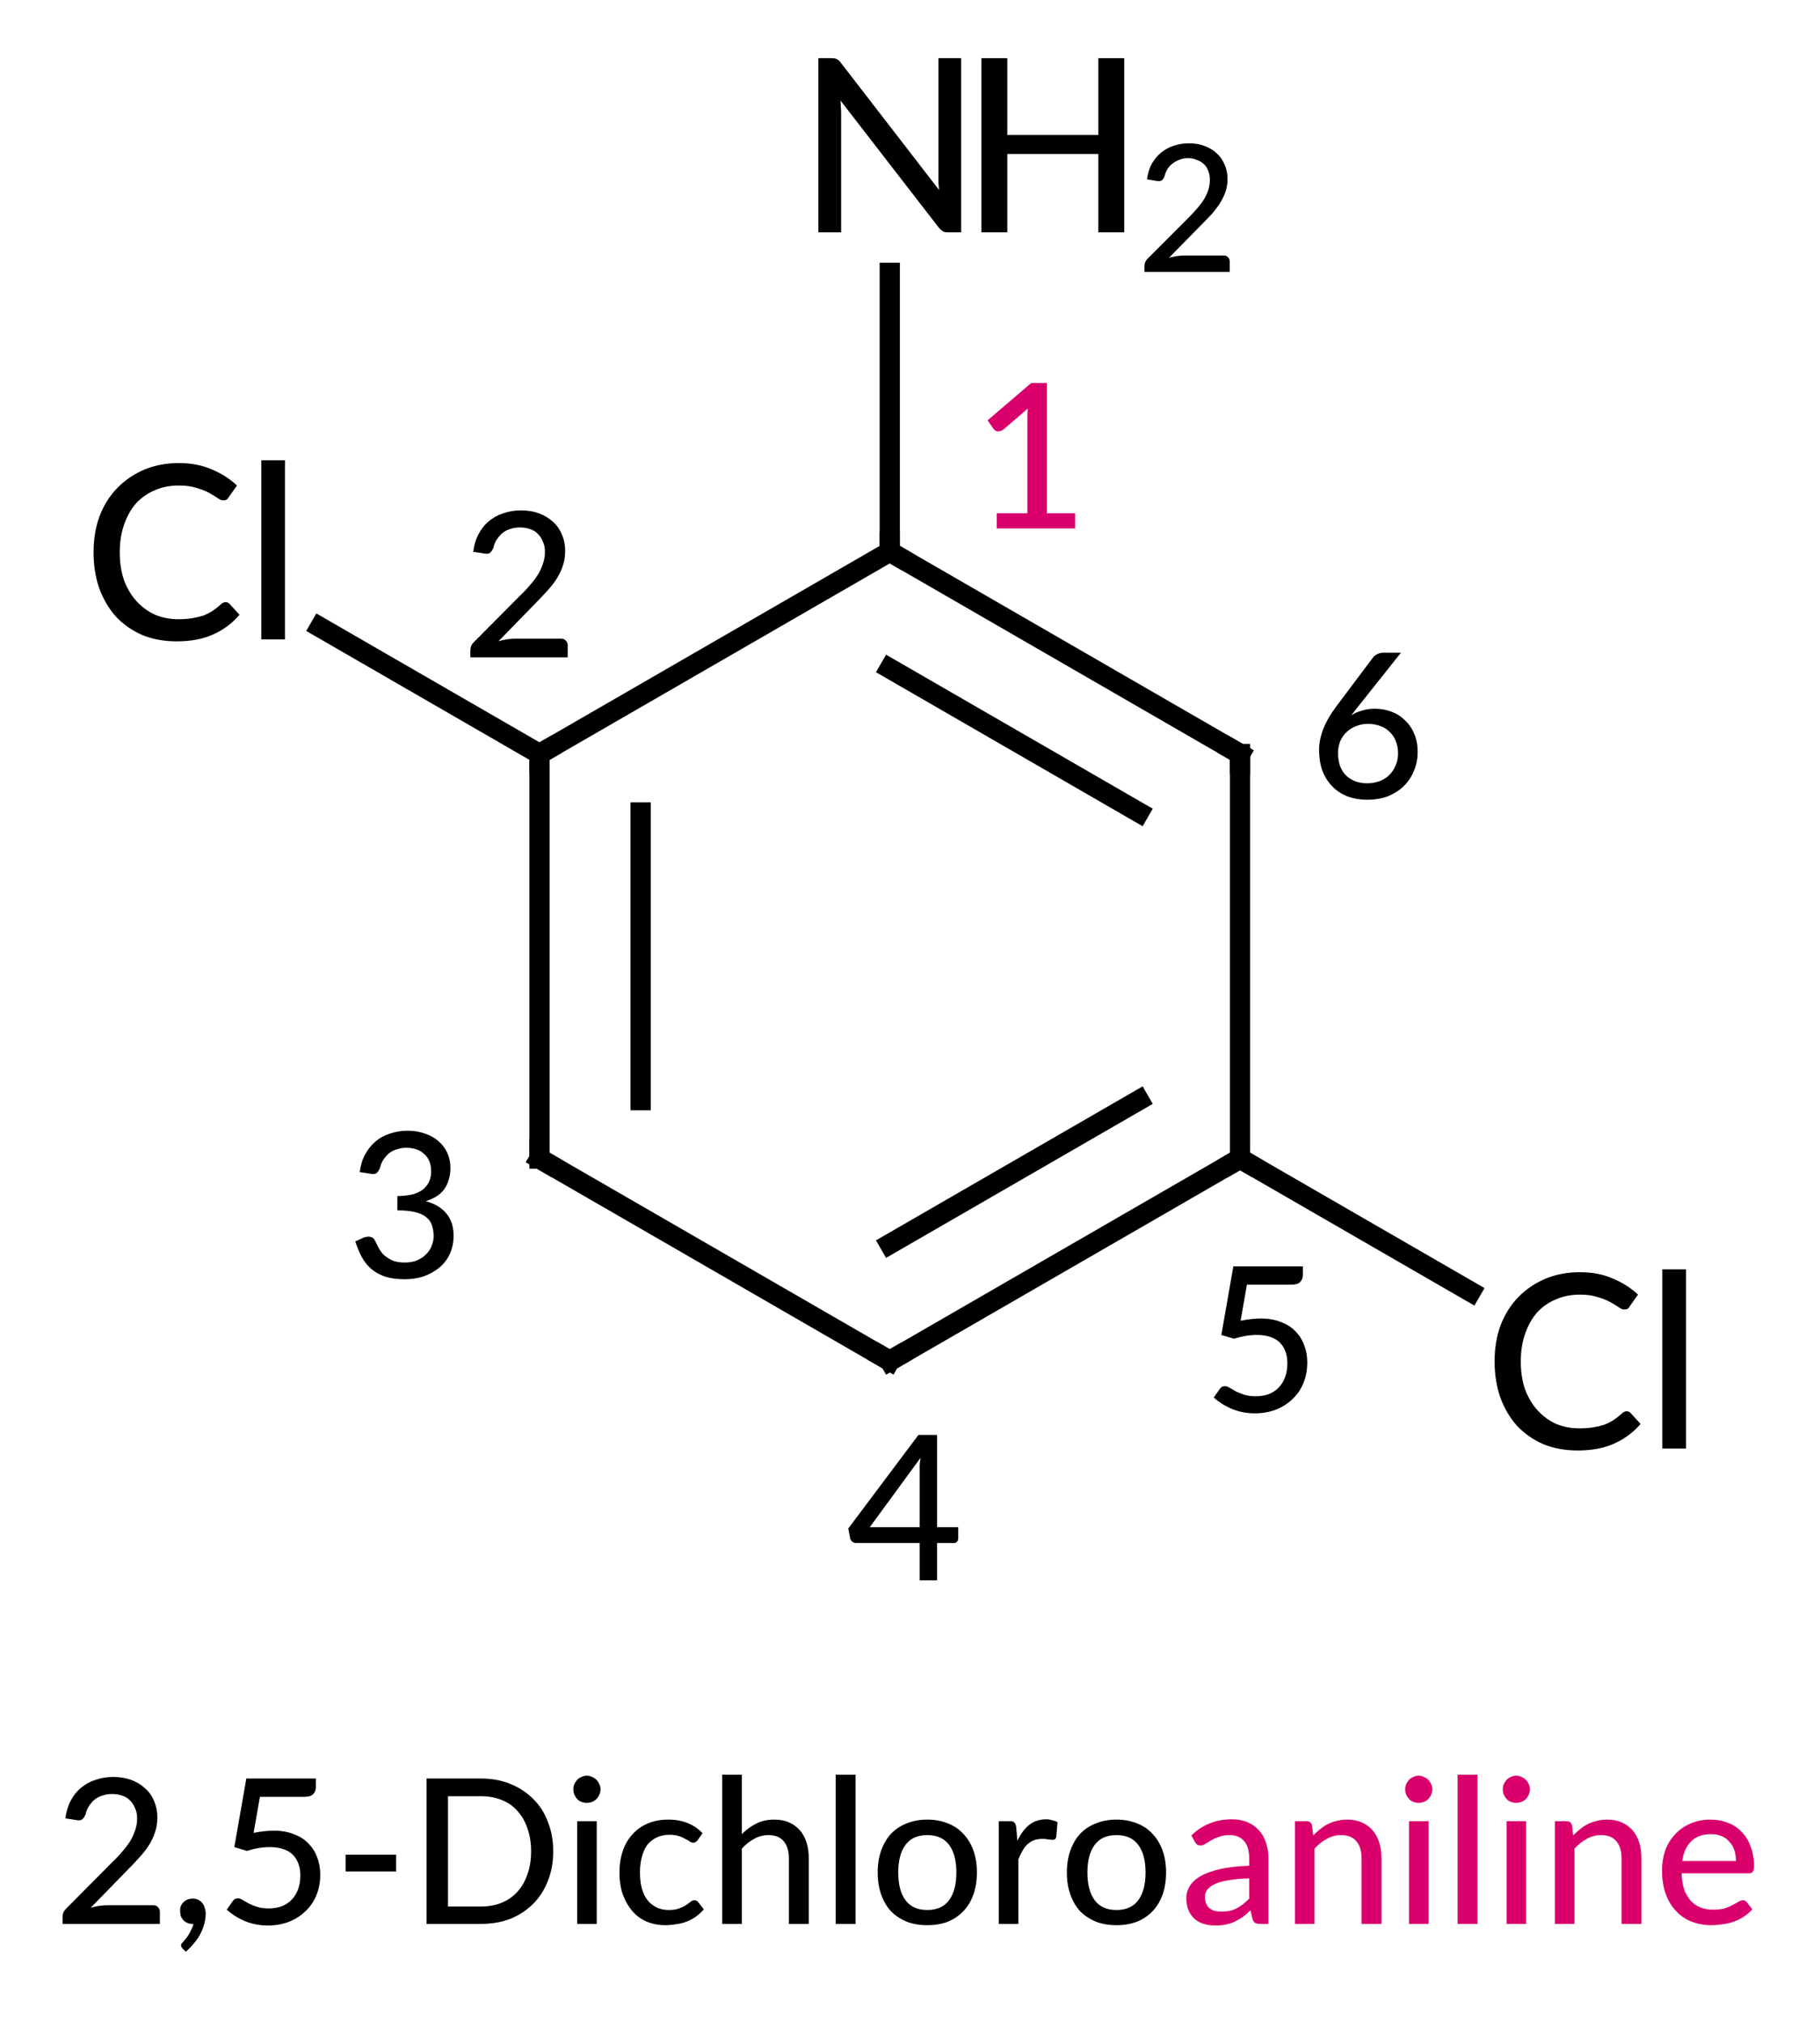 <?xml version="1.0"?>
<!DOCTYPE svg PUBLIC '-//W3C//DTD SVG 1.0//EN'
          'http://www.w3.org/TR/2001/REC-SVG-20010904/DTD/svg10.dtd'>
<svg style="fill-opacity:1; color-rendering:auto; color-interpolation:auto; text-rendering:auto; stroke:black; stroke-linecap:square; stroke-miterlimit:10; shape-rendering:auto; stroke-opacity:1; fill:black; stroke-dasharray:none; font-weight:normal; stroke-width:1; font-family:'Dialog'; font-style:normal; stroke-linejoin:miter; font-size:12px; stroke-dashoffset:0; image-rendering:auto;" xmlns="http://www.w3.org/2000/svg" width="90" viewBox="0 0 90.0 100.0" xmlns:xlink="http://www.w3.org/1999/xlink" height="100"
><!--Generated in ChemDoodle 11.7.0: PD94bWwgdmVyc2lvbj0iMS4wIiBlbmNvZGluZz0iVVRGLTgiIHN0YW5kYWxvbmU9Im5vIj8+DQo8ZCBmPSJzOmljeG1sIiBpZD0iMSIgbXY9InM6My4zLjAiIHA9InM6Q2hlbURvb2RsZSIgcGM9Imk6MSIgcHI9Imk6MSIgdj0iczoxMS43LjAiPg0KICAgIDxwIGIxMD0iYjp0cnVlIiBiMTA1PSJiOnRydWUiIGIxMDY9ImI6ZmFsc2UiIGIxMDc9ImI6ZmFsc2UiIGIxMDk9ImI6ZmFsc2UiIGIxMTA9ImI6ZmFsc2UiIGIxMTE9ImI6dHJ1ZSIgYjExMj0iYjp0cnVlIiBiMTE0PSJiOnRydWUiIGIxMTU9ImI6ZmFsc2UiIGIxMTY9ImI6dHJ1ZSIgYjExOD0iYjp0cnVlIiBiMTIxPSJiOnRydWUiIGIxMjk9ImI6ZmFsc2UiIGIxMzE9ImI6ZmFsc2UiIGIxMzI9ImI6ZmFsc2UiIGIxMzM9ImI6dHJ1ZSIgYjE0NT0iYjpmYWxzZSIgYjE0Nj0iYjp0cnVlIiBiMTQ3PSJiOmZhbHNlIiBiMTUyPSJiOmZhbHNlIiBiMTU1PSJiOnRydWUiIGIxNjY9ImI6dHJ1ZSIgYjE2Nz0iYjp0cnVlIiBiMTcwPSJiOmZhbHNlIiBiMTcxPSJiOnRydWUiIGIxNzM9ImI6dHJ1ZSIgYjE3OT0iYjp0cnVlIiBiMjAxPSJiOmZhbHNlIiBiMjE2PSJiOnRydWUiIGIyMjY9ImI6dHJ1ZSIgYjIyNz0iYjpmYWxzZSIgYjIzPSJiOnRydWUiIGIyND0iYjp0cnVlIiBiMjQ1PSJiOnRydWUiIGIyNDY9ImI6dHJ1ZSIgYjI0Nz0iYjpmYWxzZSIgYjI0OD0iYjpmYWxzZSIgYjI1NT0iYjpmYWxzZSIgYjI1Nj0iYjp0cnVlIiBiMzU9ImI6ZmFsc2UiIGI0MD0iYjpmYWxzZSIgYjQxPSJiOnRydWUiIGI0Mj0iYjpmYWxzZSIgYjkwPSJiOmZhbHNlIiBiOTM9ImI6dHJ1ZSIgYzEwPSJjOjEyOCwxMjgsMTI4IiBjMTE9ImM6MTI4LDAsMCIgYzEyPSJjOjAsMCwwIiBjMTk9ImM6MCwwLDAiIGMyPSJjOjAsMCwwIiBjMz0iYzowLDAsMCIgYzQ9ImM6MTI4LDEyOCwxMjgiIGM1PSJjOjI1NSwyNTUsMjU1IiBjNj0iYzowLDAsMCIgYzc9ImM6MjU1LDI1NSwyNTUiIGM4PSJjOjAsMCwwIiBjOT0iYzowLDAsMCIgZjE9ImY6MjAuMCIgZjEwPSJmOjEwLjAiIGYxMT0iZjowLjUyMzU5ODgiIGYxMj0iZjo1LjAiIGYxMz0iZjozLjAiIGYxND0iZjoxLjIiIGYxNT0iZjowLjAiIGYxNj0iZjo2LjAiIGYxNz0iZjoyLjAiIGYxOD0iZjo0LjAiIGYxOT0iZjowLjEwNDcxOTc2IiBmMj0iZjoxLjAiIGYyMT0iZjoyLjAiIGYyMj0iZjozLjAiIGYyMz0iZjowLjAiIGYyND0iZjoxMC4wIiBmMjU9ImY6MS4wIiBmMjg9ImY6MS4wIiBmMjk9ImY6MS4wIiBmMz0iZjowLjUiIGYzMD0iZjowLjMiIGYzMT0iZjowLjMiIGYzND0iZjo2LjAiIGYzNT0iZjo1LjQ5Nzc4NyIgZjM2PSJmOjAuNyIgZjM3PSJmOjEuMCIgZjM4PSJmOjMuMCIgZjM5PSJmOjEuMiIgZjQ9ImY6NS4wIiBmNDA9ImY6MC4wIiBmNDE9ImY6MS4wIiBmNDI9ImY6MTAuMCIgZjQzPSJmOjEwLjAiIGY0ND0iZjowLjUyMzU5ODgiIGY0NT0iZjo1LjAiIGY0Nj0iZjoxLjAiIGY0Nz0iZjozLjAiIGY0OD0iZjoxLjIiIGY0OT0iZjowLjAiIGY1PSJmOjAuMTUiIGY1MT0iZjoyMC4wIiBmNTI9ImY6NS4wIiBmNTM9ImY6MTUuMCIgZjU0PSJmOjAuMyIgZjU1PSJmOjEuMCIgZjU2PSJmOjAuNSIgZjU3PSJmOjEuMCIgZjU4PSJmOjUuMCIgZjU5PSJmOjQuMCIgZjY9ImY6MS4wNDcxOTc2IiBmNjE9ImY6Mi4wIiBmNjI9ImY6MTAuMCIgZjYzPSJmOjAuNSIgZjY1PSJmOjUuMCIgZjY2PSJmOjQuMCIgZjY3PSJmOjIwLjAiIGY2OD0iZjowLjQiIGY2OT0iZjozLjAiIGY3PSJmOjEuNSIgZjcwPSJmOjEyLjAiIGY3MT0iZjoxMC4wIiBmOT0iZjowLjciIGkxNT0iaToyIiBpMTY9Imk6MCIgaTE3PSJpOjAiIGkyPSJpOjc5MiIgaTIyPSJpOjIiIGkyNj0iaToxIiBpMz0iaTo2MTIiIGkzMz0iaTowIiBpMzc9Imk6MCIgaTQ9Imk6MzYiIGk0MD0iaToxIiBpNDM9Imk6MSIgaTU9Imk6MzYiIGk2PSJpOjM2IiBpNz0iaTozNiIgaWQ9IjIiIHMyMD0iczpCYXNpYyIgczIyPSJzOkFuZ3N0cm9tIiB0MT0idDpMYXRvIE1lZGl1bSwwLDEwIiB0Mj0idDpMYXRvIE1lZGl1bSwwLDEwIi8+DQogICAgPGFuIGE9InM6bnVsbCIgY2k9InM6bnVsbCIgY249InM6bnVsbCIgY3M9InM6bnVsbCIgZD0iczpudWxsIiBpZD0iMyIgaz0iczpudWxsIiB0PSJzOm51bGwiLz4NCiAgICA8Y3QgaWQ9IjQiPg0KICAgICAgICA8X2MgYj0iMTA4IiBnPSIwIiByPSIyMTciLz4NCiAgICA8L2N0Pg0KICAgIDxmdCBpZD0iNSI+DQogICAgICAgIDxfZiB2YWx1ZT0iTGF0byBNZWRpdW0iLz4NCiAgICA8L2Z0Pg0KICAgIDxhIGF0Mj0iYjpmYWxzZSIgYXQzPSJkOjAuMCIgYXQ0PSJpOjAiIGNvMT0iYjpmYWxzZSIgaWQ9IjYiIGw9InM6QyIgcD0icDM6MzAyLjAsNjc2LjI3NDgsMC4wIiB0MT0idDpMYXRvIE1lZGl1bSwwLDEyIi8+DQogICAgPGEgYXQyPSJiOmZhbHNlIiBhdDM9ImQ6MC4wIiBhdDQ9Imk6MCIgY28xPSJiOmZhbHNlIiBpZD0iNyIgbD0iczpDIiBwPSJwMzozMTkuMzIwNTYsNjg2LjI3NDgsMC4wIiB0MT0idDpMYXRvIE1lZGl1bSwwLDEyIi8+DQogICAgPGEgYXQyPSJiOmZhbHNlIiBhdDM9ImQ6MC4wIiBhdDQ9Imk6MCIgY28xPSJiOmZhbHNlIiBpZD0iOCIgbD0iczpDIiBwPSJwMzoyODQuNjc5NSw2ODYuMjc0OCwwLjAiIHQxPSJ0OkxhdG8gTWVkaXVtLDAsMTIiLz4NCiAgICA8YSBhdDI9ImI6ZmFsc2UiIGF0Mz0iZDowLjAiIGF0ND0iaTowIiBjbzE9ImI6ZmFsc2UiIGlkPSI5IiBsPSJzOk5IMiIgcD0icDM6MzAyLjAsNjU2LjI3NDcsMC4wIiB0MT0idDpMYXRvIE1lZGl1bSwwLDEyIi8+DQogICAgPGEgYXQyPSJiOmZhbHNlIiBhdDM9ImQ6MC4wIiBhdDQ9Imk6MCIgY28xPSJiOmZhbHNlIiBpZD0iMTAiIGw9InM6QyIgcD0icDM6MzE5LjMyMDU2LDcwNi4yNzQ4LDAuMCIgdDE9InQ6TGF0byBNZWRpdW0sMCwxMiIvPg0KICAgIDxhIGF0Mj0iYjpmYWxzZSIgYXQzPSJkOjAuMCIgYXQ0PSJpOjAiIGNvMT0iYjpmYWxzZSIgaWQ9IjExIiBsPSJzOkMiIHA9InAzOjI4NC42Nzk1LDcwNi4yNzQ4LDAuMCIgdDE9InQ6TGF0byBNZWRpdW0sMCwxMiIvPg0KICAgIDxhIGF0Mj0iYjpmYWxzZSIgYXQzPSJkOjAuMCIgYXQ0PSJpOjAiIGNvMT0iYjpmYWxzZSIgaWQ9IjEyIiBsPSJzOkNsIiBwPSJwMzoyNjcuMzU4OTgsNjc2LjI3NDgsMC4wIiB0MT0idDpMYXRvIE1lZGl1bSwwLDEyIi8+DQogICAgPGEgYXQyPSJiOmZhbHNlIiBhdDM9ImQ6MC4wIiBhdDQ9Imk6MCIgY28xPSJiOmZhbHNlIiBpZD0iMTMiIGw9InM6Q2wiIHA9InAzOjMzNi42NDEsNzE2LjI3NDgsMC4wIiB0MT0idDpMYXRvIE1lZGl1bSwwLDEyIi8+DQogICAgPGEgYXQyPSJiOmZhbHNlIiBhdDM9ImQ6MC4wIiBhdDQ9Imk6MCIgY28xPSJiOmZhbHNlIiBpZD0iMTQiIGw9InM6QyIgcD0icDM6MzAyLjAsNzE2LjI3NDgsMC4wIiB0MT0idDpMYXRvIE1lZGl1bSwwLDEyIi8+DQogICAgPGIgYTE9Imk6NyIgYTI9Imk6NiIgYm8yPSJiOmZhbHNlIiBibzM9Imk6MiIgY28xPSJiOmZhbHNlIiBpZD0iMTUiIHQ9InM6RG91YmxlIiB0MT0idDpMYXRvIE1lZGl1bSwwLDEyIiB6bz0iczo3NCIvPg0KICAgIDxiIGExPSJpOjYiIGEyPSJpOjgiIGJvMj0iYjpmYWxzZSIgYm8zPSJpOjIiIGNvMT0iYjpmYWxzZSIgaWQ9IjE2IiB0PSJzOlNpbmdsZSIgdDE9InQ6TGF0byBNZWRpdW0sMCwxMiIgem89InM6NjkiLz4NCiAgICA8YiBhMT0iaTo2IiBhMj0iaTo5IiBibzI9ImI6ZmFsc2UiIGJvMz0iaToyIiBjbzE9ImI6ZmFsc2UiIGlkPSIxNyIgdD0iczpTaW5nbGUiIHQxPSJ0OkxhdG8gTWVkaXVtLDAsMTIiIHpvPSJzOjc1Ii8+DQogICAgPGIgYTE9Imk6MTAiIGEyPSJpOjciIGJvMj0iYjpmYWxzZSIgYm8zPSJpOjIiIGNvMT0iYjpmYWxzZSIgaWQ9IjE4IiB0PSJzOlNpbmdsZSIgdDE9InQ6TGF0byBNZWRpdW0sMCwxMiIgem89InM6NzMiLz4NCiAgICA8YiBhMT0iaTo4IiBhMj0iaToxMSIgYm8yPSJiOmZhbHNlIiBibzM9Imk6MiIgY28xPSJiOmZhbHNlIiBpZD0iMTkiIHQ9InM6RG91YmxlIiB0MT0idDpMYXRvIE1lZGl1bSwwLDEyIiB6bz0iczo3MCIvPg0KICAgIDxiIGExPSJpOjgiIGEyPSJpOjEyIiBibzI9ImI6ZmFsc2UiIGJvMz0iaToyIiBjbzE9ImI6ZmFsc2UiIGlkPSIyMCIgdD0iczpTaW5nbGUiIHQxPSJ0OkxhdG8gTWVkaXVtLDAsMTIiIHpvPSJzOjc2Ii8+DQogICAgPGIgYTE9Imk6MTAiIGEyPSJpOjEzIiBibzI9ImI6ZmFsc2UiIGJvMz0iaToyIiBjbzE9ImI6ZmFsc2UiIGlkPSIyMSIgdD0iczpTaW5nbGUiIHQxPSJ0OkxhdG8gTWVkaXVtLDAsMTIiIHpvPSJzOjc3Ii8+DQogICAgPGIgYTE9Imk6MTQiIGEyPSJpOjEwIiBibzI9ImI6ZmFsc2UiIGJvMz0iaToyIiBjbzE9ImI6ZmFsc2UiIGlkPSIyMiIgdD0iczpEb3VibGUiIHQxPSJ0OkxhdG8gTWVkaXVtLDAsMTIiIHpvPSJzOjcyIi8+DQogICAgPGIgYTE9Imk6MTEiIGEyPSJpOjE0IiBibzI9ImI6ZmFsc2UiIGJvMz0iaToyIiBjbzE9ImI6ZmFsc2UiIGlkPSIyMyIgdD0iczpTaW5nbGUiIHQxPSJ0OkxhdG8gTWVkaXVtLDAsMTIiIHpvPSJzOjcxIi8+DQogICAgPGxhIGNvMT0iYjpmYWxzZSIgaWQ9IjI0IiBwMT0icDI6MzA5LjAsNjcxLjYwODAzIiBwMj0icDI6MzA5LjAsNjcxLjYwODAzIiBzaDEyPSJ0OkxhdG8gTWVkaXVtLDAsMTIiIHNoMjI9ImY6LTEuNTI3MDk5OUUtNyIgc2gzPSJiOmZhbHNlIiBzaDQ9ImI6ZmFsc2UiIHNoNT0iYjpmYWxzZSIgdD0iczoxIj4NCiAgICAgICAgPF9mIGE9Imk6MCIgdz0iZjotMS4wIj4NCiAgICAgICAgICAgIDxyIGM9Imk6MiI+MTwvcj4NCiAgICAgICAgPC9fZj4NCiAgICA8L2xhPg0KICAgIDxsYSBjbzE9ImI6ZmFsc2UiIGlkPSIyNSIgcDE9InAyOjMyNS42NjY2Myw2ODQuOTQxNCIgcDI9InAyOjMyNS42NjY2Myw2ODQuOTQxNCIgc2gyMj0iZjowLjAiIHNoMz0iYjpmYWxzZSIgc2g0PSJiOmZhbHNlIiBzaDU9ImI6ZmFsc2UiIHQ9InM6NiI+DQogICAgICAgIDxfZiBhPSJpOjAiIHc9ImY6LTEuMCI+DQogICAgICAgICAgICA8cj42PC9yPg0KICAgICAgICA8L19mPg0KICAgIDwvbGE+DQogICAgPGxhIGNvMT0iYjpmYWxzZSIgaWQ9IjI2IiBwMT0icDI6MzIwLjMzMzM3LDcxNS4yNzQ3IiBwMj0icDI6MzIwLjMzMzM3LDcxNS4yNzQ3IiBzaDIyPSJmOi05LjQ1NTYwNjRFLTgiIHNoMz0iYjpmYWxzZSIgc2g0PSJiOmZhbHNlIiBzaDU9ImI6ZmFsc2UiIHQ9InM6NSI+DQogICAgICAgIDxfZiBhPSJpOjAiIHc9ImY6LTEuMCI+DQogICAgICAgICAgICA8cj41PC9yPg0KICAgICAgICA8L19mPg0KICAgIDwvbGE+DQogICAgPGxhIGNvMT0iYjpmYWxzZSIgaWQ9IjI3IiBwMT0icDI6MzAyLjY2NjYzLDcyMy42MDgxIiBwMj0icDI6MzAyLjY2NjYzLDcyMy42MDgxIiBzaDEyPSJ0OkxhdG8gTWVkaXVtLDAsMTIiIHNoMjI9ImY6MC4wIiBzaDM9ImI6ZmFsc2UiIHNoND0iYjpmYWxzZSIgc2g1PSJiOmZhbHNlIiB0PSJzOjQiPg0KICAgICAgICA8X2YgYT0iaTowIiB3PSJmOi0xLjAiPg0KICAgICAgICAgICAgPHI+NDwvcj4NCiAgICAgICAgPC9fZj4NCiAgICA8L2xhPg0KICAgIDxsYSBjbzE9ImI6ZmFsc2UiIGlkPSIyOCIgcDE9InAyOjI3OC4wMDAwMyw3MDguNjA4MSIgcDI9InAyOjI3OC4wMDAwMyw3MDguNjA4MSIgc2gxMj0idDpMYXRvIE1lZGl1bSwwLDEyIiBzaDIyPSJmOjAuMCIgc2gzPSJiOmZhbHNlIiBzaDQ9ImI6ZmFsc2UiIHNoNT0iYjpmYWxzZSIgdD0iczozIj4NCiAgICAgICAgPF9mIGE9Imk6MCIgdz0iZjotMS4wIj4NCiAgICAgICAgICAgIDxyPjM8L3I+DQogICAgICAgIDwvX2Y+DQogICAgPC9sYT4NCiAgICA8bGEgY28xPSJiOmZhbHNlIiBpZD0iMjkiIHAxPSJwMjoyODMuNjY2Nyw2NzcuOTQxNCIgcDI9InAyOjI4My42NjY3LDY3Ny45NDE0IiBzaDIyPSJmOjAuMCIgc2gzPSJiOmZhbHNlIiBzaDQ9ImI6ZmFsc2UiIHNoNT0iYjpmYWxzZSIgdD0iczoyIj4NCiAgICAgICAgPF9mIGE9Imk6MCIgdz0iZjotMS4wIj4NCiAgICAgICAgICAgIDxyPjI8L3I+DQogICAgICAgIDwvX2Y+DQogICAgPC9sYT4NCiAgICA8bGEgY28xPSJiOmZhbHNlIiBpZD0iMzAiIHAxPSJwMjoyNjMuNSw3NDAuNSIgcDI9InAyOjI2My41LDc0MC41IiBzaDIyPSJmOjAuMCIgc2gzPSJiOmZhbHNlIiBzaDQ9ImI6ZmFsc2UiIHNoNT0iYjpmYWxzZSIgdD0iczoyLDUtRGljaGxvcm9hbmlsaW5lIj4NCiAgICAgICAgPF9mIGE9Imk6MCIgdz0iZjotMS4wIj4NCiAgICAgICAgICAgIDxyPjIsNS1EaWNobG9ybzwvcj4NCiAgICAgICAgICAgIDxyIGM9Imk6MiI+YW5pbGluZTwvcj4NCiAgICAgICAgPC9fZj4NCiAgICA8L2xhPg0KPC9kPg0K--><defs id="genericDefs"
  /><g
  ><g transform="translate(51,22.608) rotate(-0) translate(-309,-671.608)" style="font-size:10px; fill:rgb(217,0,108); text-rendering:geometricPrecision; image-rendering:optimizeQuality; color-rendering:optimizeQuality; font-family:'Lato Medium'; stroke:rgb(217,0,108); color-interpolation:linearRGB;"
    ><path style="stroke:none;" d="M311.164 674.374 L311.164 675.124 L307.289 675.124 L307.289 674.374 L308.805 674.374 L308.805 669.67 Q308.805 669.452 308.82 669.202 L307.602 670.249 Q307.523 670.295 307.445 670.311 Q307.383 670.327 307.32 670.327 Q307.258 670.311 307.211 670.28 Q307.164 670.249 307.133 670.202 L306.836 669.78 L308.992 667.936 L309.773 667.936 L309.773 674.374 L311.164 674.374 Z"
      /><path d="M325.604 687.723 Q325.948 687.723 326.229 687.613 Q326.51 687.504 326.698 687.316 Q326.901 687.113 327.01 686.848 Q327.135 686.566 327.135 686.254 Q327.135 685.91 327.026 685.644 Q326.917 685.363 326.714 685.176 Q326.526 684.988 326.26 684.894 Q325.995 684.785 325.651 684.785 Q325.307 684.785 325.026 684.91 Q324.76 685.019 324.557 685.223 Q324.37 685.41 324.26 685.676 Q324.167 685.941 324.167 686.238 Q324.167 686.566 324.26 686.848 Q324.354 687.113 324.542 687.316 Q324.729 687.504 324.995 687.613 Q325.26 687.723 325.604 687.723 ZM325.151 683.941 Q325.057 684.051 324.979 684.16 Q324.901 684.269 324.823 684.363 Q325.057 684.207 325.354 684.129 Q325.651 684.035 325.979 684.035 Q326.401 684.035 326.792 684.176 Q327.182 684.316 327.464 684.598 Q327.76 684.863 327.932 685.269 Q328.104 685.66 328.104 686.176 Q328.104 686.676 327.917 687.113 Q327.745 687.535 327.417 687.863 Q327.089 688.176 326.635 688.363 Q326.182 688.535 325.62 688.535 Q325.073 688.535 324.62 688.363 Q324.182 688.191 323.87 687.863 Q323.557 687.535 323.385 687.082 Q323.229 686.629 323.229 686.066 Q323.229 685.582 323.432 685.051 Q323.635 684.519 324.089 683.91 L325.885 681.519 Q325.964 681.41 326.089 681.348 Q326.229 681.269 326.401 681.269 L327.276 681.269 L325.151 683.941 Z" style="fill:black; stroke:none;" transform="translate(309,671.608) rotate(0) translate(-309,-671.608)"
      /><path d="M319.349 714.29 Q319.911 714.181 320.349 714.181 Q320.911 714.181 321.333 714.353 Q321.771 714.509 322.052 714.806 Q322.349 715.103 322.49 715.494 Q322.646 715.884 322.646 716.353 Q322.646 716.931 322.443 717.4 Q322.255 717.853 321.896 718.181 Q321.552 718.509 321.068 718.697 Q320.599 718.869 320.052 718.869 Q319.724 718.869 319.427 718.806 Q319.13 718.744 318.88 718.634 Q318.63 718.525 318.411 718.384 Q318.193 718.244 318.021 718.087 L318.318 717.665 Q318.411 717.525 318.568 717.525 Q318.677 717.525 318.802 717.603 Q318.927 717.681 319.099 717.775 Q319.286 717.869 319.521 717.947 Q319.771 718.025 320.099 718.025 Q320.458 718.025 320.755 717.915 Q321.052 717.79 321.24 717.587 Q321.443 717.369 321.552 717.072 Q321.661 716.759 321.661 716.4 Q321.661 716.072 321.568 715.822 Q321.474 715.556 321.286 715.369 Q321.099 715.181 320.802 715.087 Q320.521 714.994 320.146 714.994 Q319.615 714.994 319.021 715.181 L318.396 714.994 L318.99 711.603 L322.427 711.603 L322.427 712.04 Q322.427 712.244 322.286 712.384 Q322.161 712.509 321.849 712.509 L319.661 712.509 L319.349 714.29 Z" style="fill:black; stroke:none;" transform="translate(309,671.608) rotate(0) translate(11.333,43.667) rotate(-0) translate(-320.333,-715.275)"
      /><path d="M303.479 724.499 L303.479 721.702 Q303.479 721.561 303.479 721.405 Q303.495 721.233 303.526 721.061 L301.01 724.499 L303.479 724.499 ZM305.385 724.499 L305.385 725.061 Q305.385 725.155 305.323 725.217 Q305.276 725.28 305.167 725.28 L304.339 725.28 L304.339 727.124 L303.479 727.124 L303.479 725.28 L300.339 725.28 Q300.229 725.28 300.151 725.217 Q300.073 725.155 300.042 725.061 L299.948 724.561 L303.417 719.936 L304.339 719.936 L304.339 724.499 L305.385 724.499 Z" style="fill:black; stroke:none;" transform="translate(309,671.608) rotate(0) translate(-309,-671.608)"
      /><path d="M275.789 706.944 Q275.852 706.444 276.055 706.069 Q276.274 705.678 276.57 705.428 Q276.883 705.163 277.289 705.038 Q277.695 704.897 278.164 704.897 Q278.617 704.897 279.008 705.038 Q279.399 705.163 279.68 705.413 Q279.961 705.647 280.117 705.991 Q280.274 706.335 280.274 706.741 Q280.274 707.085 280.18 707.35 Q280.102 707.616 279.945 707.819 Q279.789 708.022 279.555 708.163 Q279.336 708.288 279.055 708.381 Q279.742 708.569 280.086 709.006 Q280.43 709.428 280.43 710.085 Q280.43 710.585 280.242 710.991 Q280.055 711.397 279.711 711.678 Q279.383 711.944 278.945 712.1 Q278.508 712.241 278.024 712.241 Q277.461 712.241 277.055 712.116 Q276.649 711.975 276.352 711.725 Q276.07 711.475 275.883 711.131 Q275.695 710.772 275.57 710.366 L275.992 710.178 Q276.164 710.116 276.32 710.147 Q276.477 710.178 276.539 710.319 Q276.617 710.475 276.711 710.663 Q276.805 710.85 276.961 711.022 Q277.133 711.178 277.383 711.303 Q277.633 711.413 278.008 711.413 Q278.367 711.413 278.633 711.303 Q278.914 711.178 279.086 710.991 Q279.274 710.803 279.352 710.569 Q279.445 710.335 279.445 710.116 Q279.445 709.835 279.367 709.6 Q279.305 709.366 279.102 709.194 Q278.914 709.022 278.555 708.928 Q278.211 708.835 277.649 708.835 L277.649 708.131 Q278.117 708.116 278.43 708.038 Q278.742 707.944 278.93 707.788 Q279.133 707.616 279.227 707.397 Q279.32 707.178 279.32 706.913 Q279.32 706.616 279.227 706.397 Q279.133 706.178 278.961 706.038 Q278.805 705.881 278.586 705.819 Q278.367 705.741 278.102 705.741 Q277.852 705.741 277.617 705.819 Q277.399 705.881 277.227 706.022 Q277.07 706.163 276.945 706.35 Q276.836 706.522 276.789 706.741 Q276.711 706.928 276.602 707.006 Q276.492 707.069 276.305 707.022 L275.789 706.944 Z" style="fill:black; stroke:none;" transform="translate(309,671.608) rotate(0) translate(-309,-671.608)"
      /><path d="M285.745 680.574 Q285.901 680.574 285.979 680.668 Q286.073 680.762 286.073 680.902 L286.073 681.496 L281.26 681.496 L281.26 681.168 Q281.26 681.059 281.292 680.949 Q281.339 680.84 281.432 680.746 L283.698 678.465 Q283.995 678.184 284.214 677.918 Q284.448 677.652 284.604 677.402 Q284.76 677.137 284.854 676.856 Q284.948 676.574 284.948 676.277 Q284.948 675.981 284.839 675.762 Q284.745 675.527 284.573 675.371 Q284.417 675.215 284.198 675.152 Q283.979 675.074 283.714 675.074 Q283.448 675.074 283.229 675.152 Q283.01 675.215 282.839 675.356 Q282.682 675.496 282.557 675.684 Q282.448 675.856 282.401 676.074 Q282.323 676.262 282.214 676.34 Q282.12 676.402 281.901 676.356 L281.401 676.277 Q281.464 675.777 281.667 675.402 Q281.87 675.012 282.182 674.762 Q282.495 674.496 282.901 674.371 Q283.307 674.231 283.76 674.231 Q284.245 674.231 284.635 674.371 Q285.026 674.512 285.323 674.777 Q285.62 675.027 285.776 675.402 Q285.948 675.777 285.948 676.246 Q285.948 676.652 285.823 676.996 Q285.714 677.324 285.51 677.637 Q285.307 677.949 285.026 678.246 Q284.76 678.543 284.464 678.84 L282.651 680.699 Q282.854 680.637 283.057 680.606 Q283.276 680.574 283.479 680.574 L285.745 680.574 Z" style="fill:black; stroke:none;" transform="translate(309,671.608) rotate(0) translate(-309,-671.608)"
      /><path d="M265.578 743.188 Q265.734 743.188 265.812 743.281 Q265.906 743.375 265.906 743.516 L265.906 744.109 L261.094 744.109 L261.094 743.781 Q261.094 743.672 261.125 743.562 Q261.172 743.453 261.266 743.359 L263.531 741.078 Q263.828 740.797 264.047 740.531 Q264.281 740.266 264.438 740.016 Q264.594 739.75 264.688 739.469 Q264.781 739.188 264.781 738.891 Q264.781 738.594 264.672 738.375 Q264.578 738.141 264.406 737.984 Q264.25 737.828 264.031 737.766 Q263.812 737.688 263.547 737.688 Q263.281 737.688 263.062 737.766 Q262.844 737.828 262.672 737.969 Q262.516 738.109 262.391 738.297 Q262.281 738.469 262.234 738.688 Q262.156 738.875 262.047 738.953 Q261.953 739.016 261.734 738.969 L261.234 738.891 Q261.297 738.391 261.5 738.016 Q261.703 737.625 262.016 737.375 Q262.328 737.109 262.734 736.984 Q263.141 736.844 263.594 736.844 Q264.078 736.844 264.469 736.984 Q264.859 737.125 265.156 737.391 Q265.453 737.641 265.609 738.016 Q265.781 738.391 265.781 738.859 Q265.781 739.266 265.656 739.609 Q265.547 739.938 265.344 740.25 Q265.141 740.562 264.859 740.859 Q264.594 741.156 264.297 741.453 L262.484 743.312 Q262.688 743.25 262.891 743.219 Q263.109 743.188 263.312 743.188 L265.578 743.188 Z" style="fill:black; stroke:none;" transform="translate(309,671.608) rotate(0) translate(-309,-671.608)"
      /><path d="M267.516 744.109 Q267.375 744.109 267.266 744.062 Q267.156 744.016 267.062 743.922 Q266.984 743.828 266.938 743.719 Q266.906 743.594 266.906 743.453 Q266.906 743.328 266.938 743.234 Q266.984 743.125 267.062 743.047 Q267.156 742.953 267.266 742.906 Q267.391 742.859 267.531 742.859 Q267.688 742.859 267.812 742.922 Q267.938 742.984 268.016 743.094 Q268.094 743.188 268.125 743.328 Q268.172 743.453 268.172 743.609 Q268.172 743.828 268.109 744.078 Q268.047 744.328 267.922 744.578 Q267.797 744.828 267.609 745.047 Q267.422 745.281 267.188 745.484 L267.031 745.328 Q266.953 745.25 266.953 745.172 Q266.953 745.141 266.969 745.094 Q267 745.062 267.031 745.031 Q267.078 744.969 267.156 744.875 Q267.234 744.797 267.312 744.672 Q267.391 744.547 267.453 744.406 Q267.531 744.266 267.562 744.109 L267.516 744.109 ZM270.54 739.609 Q271.103 739.5 271.54 739.5 Q272.103 739.5 272.524 739.672 Q272.962 739.828 273.243 740.125 Q273.54 740.422 273.681 740.812 Q273.837 741.203 273.837 741.672 Q273.837 742.25 273.634 742.719 Q273.446 743.172 273.087 743.5 Q272.743 743.828 272.259 744.016 Q271.79 744.188 271.243 744.188 Q270.915 744.188 270.618 744.125 Q270.321 744.062 270.071 743.953 Q269.821 743.844 269.603 743.703 Q269.384 743.562 269.212 743.406 L269.509 742.984 Q269.603 742.844 269.759 742.844 Q269.868 742.844 269.993 742.922 Q270.118 743 270.29 743.094 Q270.478 743.188 270.712 743.266 Q270.962 743.344 271.29 743.344 Q271.649 743.344 271.946 743.234 Q272.243 743.109 272.431 742.906 Q272.634 742.688 272.743 742.391 Q272.853 742.078 272.853 741.719 Q272.853 741.391 272.759 741.141 Q272.665 740.875 272.478 740.688 Q272.29 740.5 271.993 740.406 Q271.712 740.312 271.337 740.312 Q270.806 740.312 270.212 740.5 L269.587 740.312 L270.181 736.922 L273.618 736.922 L273.618 737.359 Q273.618 737.562 273.478 737.703 Q273.353 737.828 273.04 737.828 L270.853 737.828 L270.54 739.609 ZM275.09 740.688 L277.59 740.688 L277.59 741.516 L275.09 741.516 L275.09 740.688 ZM285.357 740.516 Q285.357 741.328 285.092 741.984 Q284.842 742.641 284.357 743.125 Q283.888 743.594 283.232 743.859 Q282.592 744.109 281.779 744.109 L279.092 744.109 L279.092 736.922 L281.779 736.922 Q282.592 736.922 283.232 737.188 Q283.888 737.453 284.357 737.922 Q284.842 738.391 285.092 739.062 Q285.357 739.719 285.357 740.516 ZM284.263 740.516 Q284.263 739.875 284.076 739.375 Q283.904 738.859 283.576 738.516 Q283.263 738.156 282.81 737.984 Q282.357 737.797 281.779 737.797 L280.154 737.797 L280.154 743.25 L281.779 743.25 Q282.357 743.25 282.81 743.062 Q283.263 742.875 283.576 742.531 Q283.904 742.172 284.076 741.672 Q284.263 741.172 284.263 740.516 ZM287.509 739.031 L287.509 744.109 L286.541 744.109 L286.541 739.031 L287.509 739.031 ZM287.697 737.453 Q287.697 737.594 287.634 737.719 Q287.587 737.844 287.494 737.938 Q287.4 738.031 287.275 738.078 Q287.15 738.125 287.009 738.125 Q286.884 738.125 286.759 738.078 Q286.634 738.031 286.541 737.938 Q286.462 737.844 286.4 737.719 Q286.353 737.594 286.353 737.453 Q286.353 737.312 286.4 737.203 Q286.462 737.078 286.541 736.984 Q286.634 736.891 286.759 736.844 Q286.884 736.781 287.009 736.781 Q287.15 736.781 287.275 736.844 Q287.4 736.891 287.494 736.984 Q287.587 737.078 287.634 737.203 Q287.697 737.312 287.697 737.453 ZM292.491 739.984 Q292.444 740.031 292.397 740.062 Q292.351 740.094 292.272 740.094 Q292.194 740.094 292.101 740.031 Q292.022 739.969 291.882 739.906 Q291.757 739.828 291.569 739.766 Q291.382 739.703 291.101 739.703 Q290.741 739.703 290.46 739.844 Q290.194 739.969 290.007 740.203 Q289.835 740.438 289.741 740.797 Q289.647 741.141 289.647 741.562 Q289.647 742.016 289.741 742.359 Q289.835 742.703 290.022 742.938 Q290.21 743.172 290.476 743.297 Q290.741 743.422 291.069 743.422 Q291.382 743.422 291.585 743.344 Q291.788 743.266 291.913 743.188 Q292.054 743.094 292.147 743.016 Q292.241 742.938 292.335 742.938 Q292.46 742.938 292.522 743.031 L292.804 743.391 Q292.632 743.594 292.413 743.75 Q292.194 743.906 291.944 744 Q291.694 744.094 291.429 744.125 Q291.163 744.172 290.897 744.172 Q290.413 744.172 289.991 744 Q289.585 743.828 289.288 743.5 Q288.991 743.156 288.804 742.672 Q288.632 742.188 288.632 741.562 Q288.632 741 288.788 740.531 Q288.944 740.047 289.257 739.703 Q289.569 739.344 290.007 739.156 Q290.46 738.953 291.054 738.953 Q291.585 738.953 292.007 739.125 Q292.429 739.297 292.741 739.625 L292.491 739.984 ZM294.683 739.672 Q295.011 739.344 295.386 739.156 Q295.776 738.953 296.292 738.953 Q296.714 738.953 297.026 739.094 Q297.339 739.234 297.558 739.484 Q297.776 739.734 297.886 740.094 Q297.995 740.438 297.995 740.875 L297.995 744.109 L297.011 744.109 L297.011 740.875 Q297.011 740.328 296.761 740.031 Q296.511 739.719 295.995 739.719 Q295.62 739.719 295.292 739.906 Q294.964 740.078 294.683 740.391 L294.683 744.109 L293.714 744.109 L293.714 736.734 L294.683 736.734 L294.683 739.672 ZM300.309 736.734 L300.309 744.109 L299.325 744.109 L299.325 736.734 L300.309 736.734 ZM303.855 738.953 Q304.418 738.953 304.871 739.141 Q305.324 739.312 305.636 739.656 Q305.965 740 306.136 740.484 Q306.308 740.969 306.308 741.562 Q306.308 742.172 306.136 742.656 Q305.965 743.141 305.636 743.484 Q305.324 743.812 304.871 744 Q304.418 744.172 303.855 744.172 Q303.293 744.172 302.84 744 Q302.386 743.812 302.058 743.484 Q301.746 743.141 301.574 742.656 Q301.402 742.172 301.402 741.562 Q301.402 740.969 301.574 740.484 Q301.746 740 302.058 739.656 Q302.386 739.312 302.84 739.141 Q303.293 738.953 303.855 738.953 ZM303.855 743.422 Q304.574 743.422 304.933 742.938 Q305.293 742.453 305.293 741.562 Q305.293 740.688 304.933 740.203 Q304.574 739.719 303.855 739.719 Q303.136 739.719 302.777 740.203 Q302.418 740.688 302.418 741.562 Q302.418 742.453 302.777 742.938 Q303.136 743.422 303.855 743.422 ZM308.311 740 Q308.545 739.5 308.889 739.219 Q309.248 738.938 309.733 738.938 Q309.889 738.938 310.03 738.984 Q310.186 739.016 310.295 739.078 L310.233 739.812 Q310.202 739.953 310.061 739.953 Q309.998 739.953 309.858 739.938 Q309.717 739.906 309.561 739.906 Q309.327 739.906 309.139 739.969 Q308.967 740.031 308.811 740.172 Q308.67 740.297 308.561 740.5 Q308.452 740.688 308.358 740.922 L308.358 744.109 L307.389 744.109 L307.389 739.031 L307.952 739.031 Q308.108 739.031 308.155 739.094 Q308.217 739.141 308.248 739.297 L308.311 740 ZM313.21 738.953 Q313.773 738.953 314.226 739.141 Q314.679 739.312 314.992 739.656 Q315.32 740 315.492 740.484 Q315.663 740.969 315.663 741.562 Q315.663 742.172 315.492 742.656 Q315.32 743.141 314.992 743.484 Q314.679 743.812 314.226 744 Q313.773 744.172 313.21 744.172 Q312.648 744.172 312.195 744 Q311.742 743.812 311.413 743.484 Q311.101 743.141 310.929 742.656 Q310.757 742.172 310.757 741.562 Q310.757 740.969 310.929 740.484 Q311.101 740 311.413 739.656 Q311.742 739.312 312.195 739.141 Q312.648 738.953 313.21 738.953 ZM313.21 743.422 Q313.929 743.422 314.288 742.938 Q314.648 742.453 314.648 741.562 Q314.648 740.688 314.288 740.203 Q313.929 739.719 313.21 739.719 Q312.492 739.719 312.132 740.203 Q311.773 740.688 311.773 741.562 Q311.773 742.453 312.132 742.938 Q312.492 743.422 313.21 743.422 Z" style="fill:black; stroke:none;" transform="translate(309,671.608) rotate(0) translate(-309,-671.608)"
      /><path d="M319.773 741.859 Q319.163 741.875 318.742 741.953 Q318.335 742.016 318.07 742.141 Q317.82 742.266 317.695 742.422 Q317.585 742.578 317.585 742.781 Q317.585 742.969 317.648 743.109 Q317.71 743.25 317.82 743.344 Q317.929 743.422 318.07 743.469 Q318.226 743.5 318.398 743.5 Q318.617 743.5 318.804 743.469 Q318.992 743.422 319.148 743.344 Q319.32 743.25 319.46 743.141 Q319.617 743.016 319.773 742.859 L319.773 741.859 ZM316.913 739.734 Q317.335 739.328 317.82 739.141 Q318.32 738.938 318.913 738.938 Q319.351 738.938 319.679 739.078 Q320.023 739.219 320.257 739.484 Q320.492 739.734 320.601 740.094 Q320.726 740.438 320.726 740.875 L320.726 744.109 L320.288 744.109 Q320.148 744.109 320.07 744.062 Q319.992 744.016 319.945 743.891 L319.835 743.438 Q319.648 743.625 319.46 743.766 Q319.273 743.891 319.054 744 Q318.851 744.094 318.617 744.141 Q318.382 744.188 318.101 744.188 Q317.788 744.188 317.523 744.109 Q317.273 744.031 317.07 743.859 Q316.882 743.688 316.773 743.438 Q316.663 743.172 316.663 742.828 Q316.663 742.531 316.82 742.266 Q316.976 741.984 317.335 741.766 Q317.71 741.547 318.304 741.406 Q318.898 741.266 319.773 741.234 L319.773 740.875 Q319.773 740.297 319.523 740.016 Q319.273 739.719 318.804 739.719 Q318.476 739.719 318.257 739.812 Q318.038 739.891 317.882 739.984 Q317.726 740.078 317.601 740.156 Q317.492 740.234 317.367 740.234 Q317.273 740.234 317.195 740.188 Q317.132 740.125 317.085 740.047 L316.913 739.734 ZM322.94 739.734 Q323.112 739.562 323.284 739.422 Q323.471 739.266 323.674 739.172 Q323.877 739.062 324.112 739.016 Q324.346 738.953 324.612 738.953 Q325.034 738.953 325.346 739.094 Q325.659 739.234 325.877 739.484 Q326.096 739.734 326.205 740.094 Q326.315 740.438 326.315 740.875 L326.315 744.109 L325.33 744.109 L325.33 740.875 Q325.33 740.328 325.08 740.031 Q324.83 739.719 324.315 739.719 Q323.94 739.719 323.612 739.906 Q323.284 740.078 323.002 740.391 L323.002 744.109 L322.034 744.109 L322.034 739.031 L322.612 739.031 Q322.815 739.031 322.877 739.219 L322.94 739.734 ZM328.644 739.031 L328.644 744.109 L327.676 744.109 L327.676 739.031 L328.644 739.031 ZM328.832 737.453 Q328.832 737.594 328.769 737.719 Q328.723 737.844 328.629 737.938 Q328.535 738.031 328.41 738.078 Q328.285 738.125 328.144 738.125 Q328.019 738.125 327.894 738.078 Q327.769 738.031 327.676 737.938 Q327.598 737.844 327.535 737.719 Q327.488 737.594 327.488 737.453 Q327.488 737.312 327.535 737.203 Q327.598 737.078 327.676 736.984 Q327.769 736.891 327.894 736.844 Q328.019 736.781 328.144 736.781 Q328.285 736.781 328.41 736.844 Q328.535 736.891 328.629 736.984 Q328.723 737.078 328.769 737.203 Q328.832 737.312 328.832 737.453 ZM331.064 736.734 L331.064 744.109 L330.079 744.109 L330.079 736.734 L331.064 736.734 ZM333.469 739.031 L333.469 744.109 L332.501 744.109 L332.501 739.031 L333.469 739.031 ZM333.657 737.453 Q333.657 737.594 333.594 737.719 Q333.548 737.844 333.454 737.938 Q333.36 738.031 333.235 738.078 Q333.11 738.125 332.969 738.125 Q332.844 738.125 332.719 738.078 Q332.594 738.031 332.501 737.938 Q332.423 737.844 332.36 737.719 Q332.313 737.594 332.313 737.453 Q332.313 737.312 332.36 737.203 Q332.423 737.078 332.501 736.984 Q332.594 736.891 332.719 736.844 Q332.844 736.781 332.969 736.781 Q333.11 736.781 333.235 736.844 Q333.36 736.891 333.454 736.984 Q333.548 737.078 333.594 737.203 Q333.657 737.312 333.657 737.453 ZM335.795 739.734 Q335.967 739.562 336.139 739.422 Q336.326 739.266 336.529 739.172 Q336.733 739.062 336.967 739.016 Q337.201 738.953 337.467 738.953 Q337.889 738.953 338.201 739.094 Q338.514 739.234 338.733 739.484 Q338.951 739.734 339.061 740.094 Q339.17 740.438 339.17 740.875 L339.17 744.109 L338.186 744.109 L338.186 740.875 Q338.186 740.328 337.936 740.031 Q337.686 739.719 337.17 739.719 Q336.795 739.719 336.467 739.906 Q336.139 740.078 335.858 740.391 L335.858 744.109 L334.889 744.109 L334.889 739.031 L335.467 739.031 Q335.67 739.031 335.733 739.219 L335.795 739.734 ZM343.843 741 Q343.843 740.719 343.765 740.469 Q343.687 740.219 343.515 740.047 Q343.359 739.859 343.125 739.766 Q342.906 739.672 342.609 739.672 Q341.984 739.672 341.625 740.031 Q341.281 740.375 341.187 741 L343.843 741 ZM344.656 743.391 Q344.468 743.594 344.234 743.75 Q344 743.906 343.734 744 Q343.468 744.094 343.187 744.125 Q342.906 744.172 342.625 744.172 Q342.109 744.172 341.656 744 Q341.218 743.828 340.89 743.484 Q340.562 743.141 340.375 742.641 Q340.187 742.125 340.187 741.469 Q340.187 740.938 340.343 740.484 Q340.515 740.016 340.828 739.688 Q341.14 739.344 341.578 739.156 Q342.031 738.953 342.578 738.953 Q343.047 738.953 343.437 739.109 Q343.828 739.25 344.109 739.547 Q344.406 739.828 344.562 740.266 Q344.734 740.688 344.734 741.234 Q344.734 741.453 344.672 741.531 Q344.625 741.609 344.484 741.609 L341.156 741.609 Q341.172 742.062 341.281 742.406 Q341.406 742.734 341.609 742.969 Q341.812 743.188 342.093 743.297 Q342.375 743.406 342.718 743.406 Q343.047 743.406 343.281 743.344 Q343.515 743.266 343.687 743.172 Q343.859 743.078 343.968 743.016 Q344.093 742.938 344.187 742.938 Q344.312 742.938 344.375 743.031 L344.656 743.391 Z" style="stroke:none;" transform="translate(309,671.608) rotate(0) translate(-309,-671.608)"
      /><line transform="translate(309,671.608) rotate(0) translate(-309,-671.608)" x1="302" x2="284.68" y1="676.275" style="stroke-linecap:butt; fill:none; stroke:black;" y2="686.275"
      /><line transform="translate(309,671.608) rotate(0) translate(-309,-671.608)" x1="284.68" x2="284.68" y1="686.275" style="stroke-linecap:butt; fill:none; stroke:black;" y2="706.275"
      /><line transform="translate(309,671.608) rotate(0) translate(-309,-671.608)" x1="289.68" x2="289.68" y1="689.162" style="stroke-linecap:butt; fill:none; stroke:black;" y2="703.388"
      /><line transform="translate(309,671.608) rotate(0) translate(-309,-671.608)" x1="284.68" x2="302" y1="706.275" style="stroke-linecap:butt; fill:none; stroke:black;" y2="716.275"
      /><line transform="translate(309,671.608) rotate(0) translate(-309,-671.608)" x1="302" x2="319.321" y1="716.275" style="stroke-linecap:butt; fill:none; stroke:black;" y2="706.275"
      /><line transform="translate(309,671.608) rotate(0) translate(-309,-671.608)" x1="302" x2="314.321" y1="710.501" style="stroke-linecap:butt; fill:none; stroke:black;" y2="703.388"
      /><line transform="translate(309,671.608) rotate(0) translate(-309,-671.608)" x1="319.321" x2="319.321" y1="706.275" style="stroke-linecap:butt; fill:none; stroke:black;" y2="686.275"
      /><line transform="translate(309,671.608) rotate(0) translate(-309,-671.608)" x1="319.321" x2="302" y1="686.275" style="stroke-linecap:butt; fill:none; stroke:black;" y2="676.275"
      /><line transform="translate(309,671.608) rotate(0) translate(-309,-671.608)" x1="314.321" x2="302" y1="689.162" style="stroke-linecap:butt; fill:none; stroke:black;" y2="682.048"
      /><line transform="translate(309,671.608) rotate(0) translate(-309,-671.608)" x1="302" x2="302" y1="676.275" style="stroke-linecap:butt; fill:none; stroke:black;" y2="662.486"
      /><line transform="translate(309,671.608) rotate(0) translate(-309,-671.608)" x1="284.68" x2="273.825" y1="686.275" style="stroke-linecap:butt; fill:none; stroke:black;" y2="680.008"
      /><line transform="translate(309,671.608) rotate(0) translate(-309,-671.608)" x1="319.321" x2="330.727" y1="706.275" style="stroke-linecap:butt; fill:none; stroke:black;" y2="712.86"
    /></g
    ><g transform="translate(-258,-649)" style="stroke-linecap:butt; font-size:10px; text-rendering:geometricPrecision; color-rendering:optimizeQuality; image-rendering:optimizeQuality; font-family:'Lato Medium'; color-interpolation:linearRGB; stroke-miterlimit:5;"
    ><path style="fill:none;" d="M302.433 676.525 L302 676.275 L302 675.775"
      /><path style="stroke:none;" d="M305.531 651.876 L305.531 660.486 L304.875 660.486 Q304.719 660.486 304.625 660.439 Q304.531 660.376 304.422 660.251 L299.562 653.97 Q299.578 654.126 299.578 654.283 Q299.594 654.439 299.594 654.579 L299.594 660.486 L298.469 660.486 L298.469 651.876 L299.125 651.876 Q299.297 651.876 299.375 651.923 Q299.469 651.954 299.562 652.079 L304.438 658.392 Q304.422 658.204 304.406 658.048 Q304.406 657.876 304.406 657.736 L304.406 651.876 L305.531 651.876 Z"
      /><path style="stroke:none;" d="M313.594 651.876 L313.594 660.486 L312.312 660.486 L312.312 656.611 L307.812 656.611 L307.812 660.486 L306.531 660.486 L306.531 651.876 L307.812 651.876 L307.812 655.673 L312.312 655.673 L312.312 651.876 L313.594 651.876 Z"
      /><path style="stroke:none;" d="M318.516 661.631 Q318.656 661.631 318.734 661.725 Q318.812 661.803 318.812 661.928 L318.812 662.443 L314.594 662.443 L314.594 662.147 Q314.594 662.068 314.625 661.975 Q314.672 661.865 314.75 661.787 L316.734 659.803 Q316.984 659.553 317.188 659.318 Q317.391 659.084 317.531 658.865 Q317.672 658.631 317.75 658.397 Q317.828 658.147 317.828 657.881 Q317.828 657.615 317.734 657.412 Q317.656 657.209 317.5 657.084 Q317.359 656.959 317.156 656.897 Q316.969 656.818 316.75 656.818 Q316.516 656.818 316.328 656.897 Q316.141 656.959 315.984 657.084 Q315.844 657.193 315.734 657.35 Q315.641 657.506 315.594 657.693 Q315.531 657.865 315.438 657.928 Q315.344 657.975 315.172 657.943 L314.719 657.865 Q314.781 657.428 314.953 657.1 Q315.141 656.772 315.406 656.553 Q315.688 656.318 316.031 656.209 Q316.391 656.084 316.797 656.084 Q317.203 656.084 317.547 656.209 Q317.906 656.334 318.156 656.568 Q318.406 656.787 318.547 657.115 Q318.703 657.443 318.703 657.85 Q318.703 658.193 318.594 658.506 Q318.484 658.803 318.312 659.068 Q318.141 659.334 317.906 659.6 Q317.672 659.85 317.406 660.115 L315.812 661.74 Q316 661.693 316.188 661.662 Q316.375 661.631 316.531 661.631 L318.516 661.631 Z"
      /><path style="fill:none;" d="M318.887 686.025 L319.321 686.275 L319.321 686.775"
      /><path style="fill:none;" d="M284.68 686.775 L284.68 686.275 L285.113 686.025"
      /><path style="fill:none;" d="M318.887 706.525 L319.321 706.275 L319.754 706.525"
      /><path style="stroke:none;" d="M269.157 678.767 Q269.266 678.767 269.344 678.845 L269.844 679.392 Q269.313 680.017 268.548 680.361 Q267.798 680.705 266.735 680.705 Q265.798 680.705 265.032 680.392 Q264.282 680.064 263.735 679.486 Q263.204 678.892 262.907 678.08 Q262.626 677.267 262.626 676.298 Q262.626 675.33 262.923 674.517 Q263.235 673.705 263.798 673.126 Q264.36 672.548 265.126 672.22 Q265.907 671.892 266.844 671.892 Q267.766 671.892 268.469 672.205 Q269.188 672.501 269.719 673.001 L269.298 673.595 Q269.266 673.658 269.204 673.705 Q269.141 673.736 269.032 673.736 Q268.923 673.736 268.766 673.626 Q268.61 673.517 268.36 673.376 Q268.11 673.236 267.735 673.126 Q267.376 673.001 266.844 673.001 Q266.188 673.001 265.657 673.236 Q265.126 673.455 264.735 673.876 Q264.36 674.298 264.141 674.923 Q263.923 675.533 263.923 676.298 Q263.923 677.095 264.141 677.705 Q264.376 678.314 264.766 678.736 Q265.157 679.158 265.673 679.392 Q266.204 679.611 266.813 679.611 Q267.188 679.611 267.485 679.564 Q267.782 679.517 268.032 679.439 Q268.282 679.345 268.501 679.205 Q268.719 679.064 268.938 678.861 Q268.985 678.814 269.032 678.798 Q269.094 678.767 269.157 678.767 ZM272.092 671.751 L272.092 680.611 L270.921 680.611 L270.921 671.751 L272.092 671.751 Z"
      /><path style="fill:none;" d="M284.68 705.775 L284.68 706.275 L285.113 706.525"
      /><path style="fill:none;" d="M302.433 716.025 L302 716.275 L301.567 716.025"
      /><path style="stroke:none;" d="M338.439 718.767 Q338.548 718.767 338.626 718.845 L339.126 719.392 Q338.595 720.017 337.829 720.361 Q337.079 720.705 336.017 720.705 Q335.079 720.705 334.314 720.392 Q333.564 720.064 333.017 719.486 Q332.486 718.892 332.189 718.08 Q331.908 717.267 331.908 716.298 Q331.908 715.33 332.204 714.517 Q332.517 713.705 333.079 713.126 Q333.642 712.548 334.408 712.22 Q335.189 711.892 336.126 711.892 Q337.048 711.892 337.751 712.205 Q338.47 712.501 339.001 713.001 L338.579 713.595 Q338.548 713.658 338.486 713.705 Q338.423 713.736 338.314 713.736 Q338.204 713.736 338.048 713.626 Q337.892 713.517 337.642 713.376 Q337.392 713.236 337.017 713.126 Q336.658 713.001 336.126 713.001 Q335.47 713.001 334.939 713.236 Q334.408 713.455 334.017 713.876 Q333.642 714.298 333.423 714.923 Q333.204 715.533 333.204 716.298 Q333.204 717.095 333.423 717.705 Q333.658 718.314 334.048 718.736 Q334.439 719.158 334.954 719.392 Q335.486 719.611 336.095 719.611 Q336.47 719.611 336.767 719.564 Q337.064 719.517 337.314 719.439 Q337.564 719.345 337.783 719.205 Q338.001 719.064 338.22 718.861 Q338.267 718.814 338.314 718.798 Q338.376 718.767 338.439 718.767 ZM341.374 711.751 L341.374 720.611 L340.202 720.611 L340.202 711.751 L341.374 711.751 Z"
    /></g
  ></g
></svg
>
